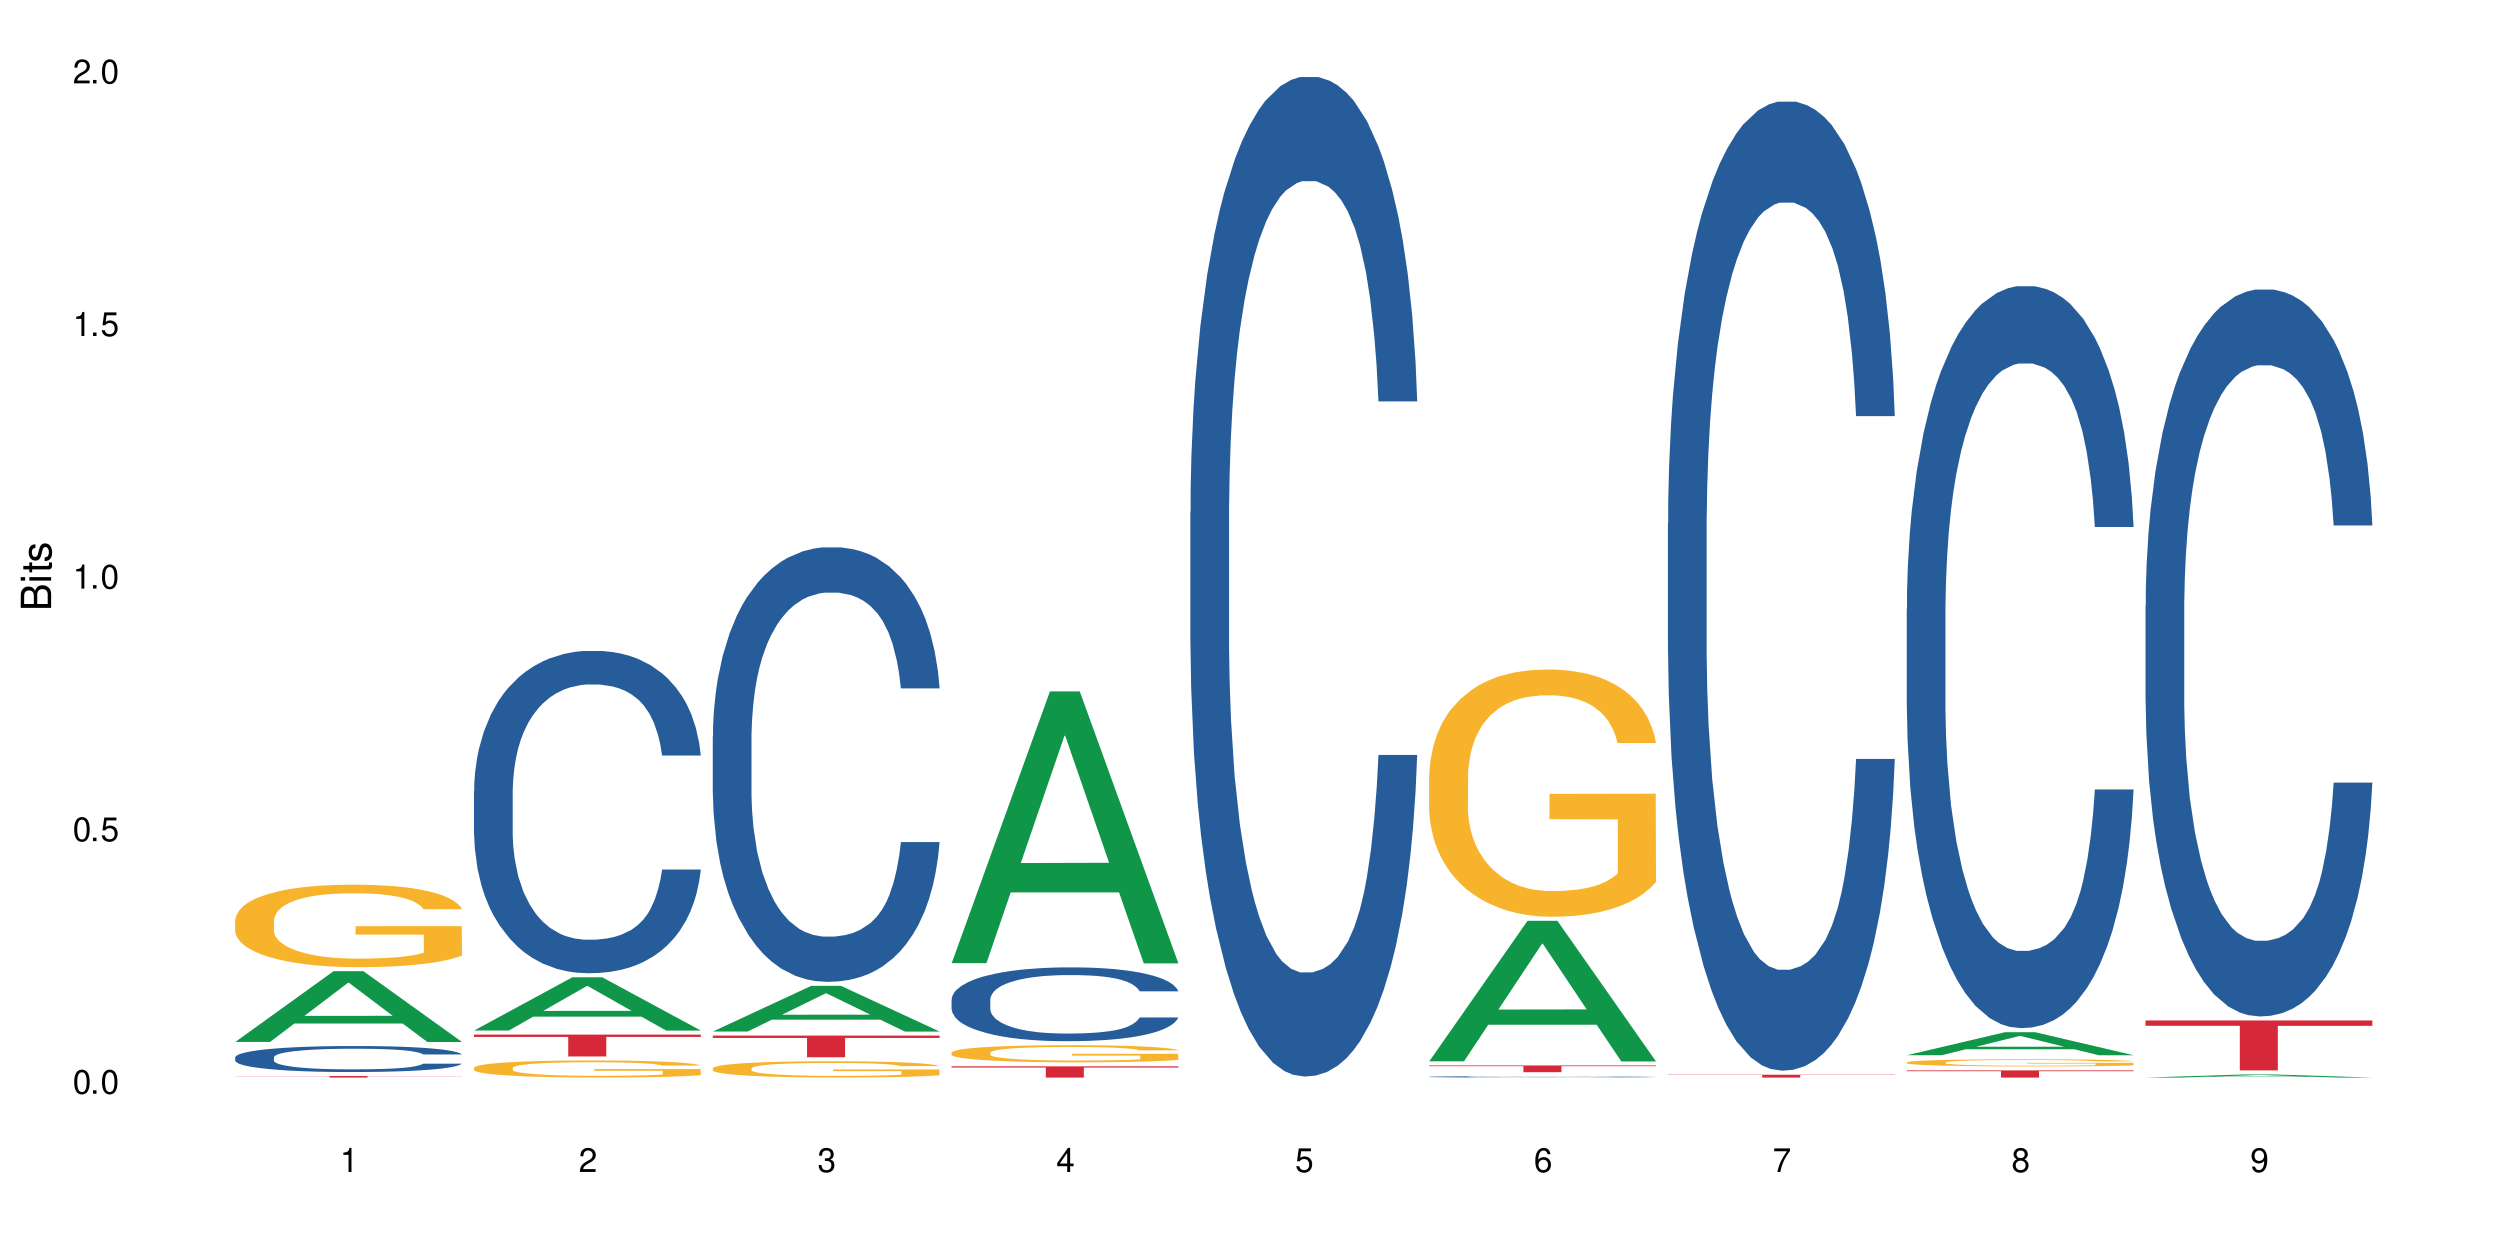 <?xml version="1.0" encoding="UTF-8"?>
<svg xmlns="http://www.w3.org/2000/svg" xmlns:xlink="http://www.w3.org/1999/xlink" width="720" height="360" viewBox="0 0 720 360">
<defs>
<g>
<g id="glyph-0-0">
</g>
<g id="glyph-0-1">
<path d="M 2.641 -6.938 C 2 -6.938 1.422 -6.656 1.078 -6.172 C 0.641 -5.562 0.406 -4.641 0.406 -3.359 C 0.406 -1.016 1.188 0.219 2.641 0.219 C 4.078 0.219 4.859 -1.016 4.859 -3.297 C 4.859 -4.641 4.656 -5.547 4.203 -6.172 C 3.844 -6.656 3.281 -6.938 2.641 -6.938 Z M 2.641 -6.188 C 3.547 -6.188 4 -5.25 4 -3.375 C 4 -1.406 3.562 -0.484 2.625 -0.484 C 1.734 -0.484 1.281 -1.438 1.281 -3.344 C 1.281 -5.25 1.734 -6.188 2.641 -6.188 Z M 2.641 -6.188 "/>
</g>
<g id="glyph-0-2">
<path d="M 1.828 -1 L 0.828 -1 L 0.828 0 L 1.828 0 Z M 1.828 -1 "/>
</g>
<g id="glyph-0-3">
<path d="M 4.562 -6.797 L 1.062 -6.797 L 0.547 -3.094 L 1.328 -3.094 C 1.719 -3.562 2.047 -3.734 2.578 -3.734 C 3.484 -3.734 4.062 -3.109 4.062 -2.094 C 4.062 -1.125 3.484 -0.531 2.578 -0.531 C 1.828 -0.531 1.375 -0.906 1.188 -1.672 L 0.328 -1.672 C 0.453 -1.109 0.547 -0.844 0.75 -0.594 C 1.125 -0.078 1.828 0.219 2.594 0.219 C 3.969 0.219 4.922 -0.781 4.922 -2.219 C 4.922 -3.562 4.031 -4.484 2.719 -4.484 C 2.25 -4.484 1.859 -4.359 1.469 -4.062 L 1.734 -5.969 L 4.562 -5.969 Z M 4.562 -6.797 "/>
</g>
<g id="glyph-0-4">
<path d="M 2.484 -4.938 L 2.484 0 L 3.328 0 L 3.328 -6.938 L 2.766 -6.938 C 2.469 -5.875 2.281 -5.734 0.984 -5.562 L 0.984 -4.938 Z M 2.484 -4.938 "/>
</g>
<g id="glyph-0-5">
<path d="M 4.859 -0.828 L 1.281 -0.828 C 1.359 -1.406 1.672 -1.781 2.5 -2.281 L 3.469 -2.828 C 4.406 -3.344 4.906 -4.062 4.906 -4.906 C 4.906 -5.484 4.672 -6.031 4.266 -6.406 C 3.859 -6.766 3.375 -6.938 2.719 -6.938 C 1.859 -6.938 1.219 -6.625 0.844 -6.031 C 0.609 -5.672 0.5 -5.234 0.484 -4.531 L 1.328 -4.531 C 1.359 -5.016 1.406 -5.281 1.531 -5.516 C 1.75 -5.938 2.188 -6.203 2.703 -6.203 C 3.469 -6.203 4.031 -5.641 4.031 -4.891 C 4.031 -4.344 3.719 -3.859 3.125 -3.516 L 2.234 -3 C 0.812 -2.172 0.406 -1.531 0.328 -0.016 L 4.859 -0.016 Z M 4.859 -0.828 "/>
</g>
<g id="glyph-0-6">
<path d="M 2.125 -3.188 L 2.578 -3.188 C 3.5 -3.188 3.984 -2.766 3.984 -1.922 C 3.984 -1.062 3.469 -0.531 2.594 -0.531 C 1.656 -0.531 1.203 -1 1.156 -2.016 L 0.312 -2.016 C 0.344 -1.453 0.438 -1.094 0.609 -0.781 C 0.953 -0.109 1.625 0.219 2.547 0.219 C 3.953 0.219 4.859 -0.625 4.859 -1.938 C 4.859 -2.828 4.516 -3.297 3.703 -3.594 C 4.344 -3.844 4.656 -4.328 4.656 -5.031 C 4.656 -6.219 3.875 -6.938 2.578 -6.938 C 1.203 -6.938 0.484 -6.172 0.453 -4.703 L 1.297 -4.703 C 1.312 -5.125 1.344 -5.359 1.453 -5.578 C 1.641 -5.969 2.062 -6.203 2.594 -6.203 C 3.344 -6.203 3.797 -5.75 3.797 -5 C 3.797 -4.516 3.609 -4.219 3.25 -4.047 C 3.016 -3.953 2.703 -3.922 2.125 -3.906 Z M 2.125 -3.188 "/>
</g>
<g id="glyph-0-7">
<path d="M 3.141 -1.672 L 3.141 0 L 3.984 0 L 3.984 -1.672 L 4.984 -1.672 L 4.984 -2.438 L 3.984 -2.438 L 3.984 -6.938 L 3.359 -6.938 L 0.266 -2.578 L 0.266 -1.672 Z M 3.141 -2.438 L 1 -2.438 L 3.141 -5.5 Z M 3.141 -2.438 "/>
</g>
<g id="glyph-0-8">
<path d="M 4.781 -5.125 C 4.609 -6.266 3.891 -6.938 2.844 -6.938 C 2.094 -6.938 1.422 -6.578 1.031 -5.953 C 0.594 -5.266 0.406 -4.422 0.406 -3.172 C 0.406 -2 0.578 -1.25 0.984 -0.641 C 1.359 -0.078 1.953 0.219 2.703 0.219 C 3.984 0.219 4.922 -0.75 4.922 -2.094 C 4.922 -3.375 4.062 -4.281 2.844 -4.281 C 2.172 -4.281 1.641 -4.031 1.281 -3.516 C 1.281 -5.234 1.828 -6.188 2.797 -6.188 C 3.391 -6.188 3.797 -5.797 3.938 -5.125 Z M 2.734 -3.531 C 3.547 -3.531 4.062 -2.953 4.062 -2.031 C 4.062 -1.156 3.484 -0.531 2.703 -0.531 C 1.922 -0.531 1.328 -1.188 1.328 -2.078 C 1.328 -2.938 1.906 -3.531 2.734 -3.531 Z M 2.734 -3.531 "/>
</g>
<g id="glyph-0-9">
<path d="M 4.984 -6.797 L 0.438 -6.797 L 0.438 -5.969 L 4.109 -5.969 C 2.5 -3.656 1.828 -2.234 1.328 0 L 2.219 0 C 2.594 -2.172 3.453 -4.047 4.984 -6.094 Z M 4.984 -6.797 "/>
</g>
<g id="glyph-0-10">
<path d="M 3.75 -3.656 C 4.469 -4.094 4.688 -4.438 4.688 -5.078 C 4.688 -6.172 3.844 -6.938 2.641 -6.938 C 1.438 -6.938 0.594 -6.172 0.594 -5.094 C 0.594 -4.438 0.812 -4.094 1.516 -3.656 C 0.734 -3.266 0.359 -2.703 0.359 -1.922 C 0.359 -0.656 1.281 0.219 2.641 0.219 C 3.984 0.219 4.922 -0.656 4.922 -1.922 C 4.922 -2.703 4.531 -3.266 3.75 -3.656 Z M 2.641 -6.188 C 3.359 -6.188 3.812 -5.75 3.812 -5.062 C 3.812 -4.406 3.344 -3.984 2.641 -3.984 C 1.922 -3.984 1.453 -4.406 1.453 -5.078 C 1.453 -5.75 1.922 -6.188 2.641 -6.188 Z M 2.641 -3.266 C 3.484 -3.266 4.062 -2.719 4.062 -1.906 C 4.062 -1.078 3.484 -0.531 2.625 -0.531 C 1.797 -0.531 1.219 -1.094 1.219 -1.906 C 1.219 -2.719 1.781 -3.266 2.641 -3.266 Z M 2.641 -3.266 "/>
</g>
<g id="glyph-0-11">
<path d="M 0.516 -1.578 C 0.672 -0.453 1.406 0.219 2.438 0.219 C 3.188 0.219 3.859 -0.141 4.266 -0.766 C 4.688 -1.453 4.891 -2.297 4.891 -3.547 C 4.891 -4.719 4.703 -5.453 4.312 -6.078 C 3.938 -6.641 3.344 -6.938 2.594 -6.938 C 1.297 -6.938 0.359 -5.969 0.359 -4.625 C 0.359 -3.344 1.234 -2.453 2.453 -2.453 C 3.094 -2.453 3.578 -2.672 4.016 -3.203 C 4 -1.484 3.469 -0.531 2.5 -0.531 C 1.906 -0.531 1.484 -0.906 1.359 -1.578 Z M 2.578 -6.203 C 3.375 -6.203 3.969 -5.531 3.969 -4.641 C 3.969 -3.797 3.391 -3.188 2.547 -3.188 C 1.734 -3.188 1.234 -3.766 1.234 -4.688 C 1.234 -5.562 1.797 -6.203 2.578 -6.203 Z M 2.578 -6.203 "/>
</g>
<g id="glyph-1-0">
</g>
<g id="glyph-1-1">
<path d="M 0 -0.953 L 0 -4.891 C 0 -5.719 -0.234 -6.344 -0.734 -6.797 C -1.188 -7.234 -1.812 -7.469 -2.5 -7.469 C -3.547 -7.469 -4.188 -7 -4.625 -5.875 C -4.984 -6.688 -5.625 -7.094 -6.531 -7.094 C -7.172 -7.094 -7.734 -6.859 -8.141 -6.391 C -8.562 -5.922 -8.75 -5.344 -8.75 -4.5 L -8.75 -0.953 Z M -4.984 -2.062 L -7.766 -2.062 L -7.766 -4.219 C -7.766 -4.844 -7.688 -5.203 -7.453 -5.5 C -7.219 -5.812 -6.859 -5.969 -6.375 -5.969 C -5.891 -5.969 -5.531 -5.812 -5.297 -5.5 C -5.062 -5.203 -4.984 -4.844 -4.984 -4.219 Z M -0.984 -2.062 L -4 -2.062 L -4 -4.781 C -4 -5.766 -3.438 -6.359 -2.484 -6.359 C -1.547 -6.359 -0.984 -5.766 -0.984 -4.781 Z M -0.984 -2.062 "/>
</g>
<g id="glyph-1-2">
<path d="M -6.281 -1.797 L -6.281 -0.797 L 0 -0.797 L 0 -1.797 Z M -8.75 -1.797 L -8.75 -0.797 L -7.484 -0.797 L -7.484 -1.797 Z M -8.75 -1.797 "/>
</g>
<g id="glyph-1-3">
<path d="M -6.281 -3.047 L -6.281 -2.016 L -8.016 -2.016 L -8.016 -1.016 L -6.281 -1.016 L -6.281 -0.172 L -5.469 -0.172 L -5.469 -1.016 L -0.719 -1.016 C -0.078 -1.016 0.281 -1.453 0.281 -2.234 C 0.281 -2.5 0.25 -2.719 0.188 -3.047 L -0.641 -3.047 C -0.609 -2.906 -0.594 -2.766 -0.594 -2.562 C -0.594 -2.141 -0.719 -2.016 -1.156 -2.016 L -5.469 -2.016 L -5.469 -3.047 Z M -6.281 -3.047 "/>
</g>
<g id="glyph-1-4">
<path d="M -4.531 -5.25 C -5.766 -5.25 -6.469 -4.422 -6.469 -2.969 C -6.469 -1.516 -5.719 -0.562 -4.547 -0.562 C -3.562 -0.562 -3.094 -1.062 -2.734 -2.562 L -2.516 -3.484 C -2.344 -4.188 -2.094 -4.469 -1.641 -4.469 C -1.047 -4.469 -0.641 -3.875 -0.641 -3 C -0.641 -2.453 -0.797 -2 -1.062 -1.75 C -1.25 -1.594 -1.422 -1.531 -1.875 -1.469 L -1.875 -0.406 C -0.422 -0.453 0.281 -1.266 0.281 -2.922 C 0.281 -4.5 -0.5 -5.516 -1.719 -5.516 C -2.656 -5.516 -3.172 -4.984 -3.469 -3.734 L -3.703 -2.766 C -3.891 -1.953 -4.156 -1.609 -4.594 -1.609 C -5.188 -1.609 -5.547 -2.125 -5.547 -2.938 C -5.547 -3.75 -5.203 -4.172 -4.531 -4.203 Z M -4.531 -5.25 "/>
</g>
</g>
</defs>
<rect x="-72" y="-36" width="864" height="432" fill="rgb(100%, 100%, 100%)" fill-opacity="1"/>
<path fill-rule="nonzero" fill="rgb(6.275%, 58.824%, 28.235%)" fill-opacity="1" d="M 67.73 300.082 L 67.801 300.062 L 96.07 279.699 L 104.656 279.699 L 133.066 300.102 L 123.082 300.102 L 115.965 294.777 L 84.762 294.777 L 77.781 300.082 L 67.73 300.082 L 87.766 292.574 L 113.102 292.555 L 100.469 283.035 L 100.328 283.016 L 100.188 283.074 L 87.695 292.555 L 87.766 292.574 Z M 67.73 300.082 "/>
<path fill-rule="nonzero" fill="rgb(14.51%, 36.078%, 60%)" fill-opacity="1" d="M 67.73 304.516 L 67.812 304.508 L 67.812 304.344 L 68.051 304.086 L 68.605 303.758 L 69.164 303.531 L 70.598 303.125 L 72.59 302.738 L 74.664 302.434 L 76.176 302.258 L 77.531 302.121 L 80.637 301.867 L 82.629 301.738 L 84.781 301.621 L 87.41 301.504 L 89.324 301.438 L 93.625 301.328 L 96.812 301.277 L 99.281 301.258 L 104.621 301.258 L 107.809 301.285 L 110.117 301.32 L 112.668 301.375 L 114.82 301.438 L 118.562 301.586 L 121.91 301.777 L 123.426 301.887 L 125.816 302.102 L 127.648 302.305 L 128.922 302.484 L 130.355 302.738 L 131.629 303.043 L 132.586 303.395 L 133.066 303.688 L 121.91 303.688 L 121.352 303.414 L 120.715 303.203 L 119.52 302.922 L 118.324 302.723 L 116.652 302.523 L 115.137 302.395 L 113.066 302.266 L 111.234 302.184 L 109.32 302.121 L 107.488 302.078 L 103.984 302.039 L 99.922 302.039 L 98.406 302.051 L 95.297 302.105 L 93.625 302.156 L 91.234 302.25 L 89.562 302.34 L 87.57 302.477 L 86.215 302.594 L 84.543 302.77 L 83.348 302.93 L 81.992 303.152 L 81.195 303.324 L 80.48 303.516 L 79.84 303.742 L 79.363 303.984 L 79.043 304.234 L 78.887 304.48 L 78.887 305.543 L 79.043 305.789 L 79.441 306.078 L 80.48 306.496 L 81.992 306.855 L 83.746 307.145 L 85.418 307.352 L 86.375 307.445 L 87.648 307.555 L 89.641 307.691 L 92.512 307.828 L 94.184 307.883 L 96.734 307.938 L 99.363 307.965 L 102.867 307.965 L 105.977 307.938 L 108.047 307.906 L 110.199 307.852 L 113.145 307.734 L 114.98 307.625 L 116.57 307.492 L 117.766 307.363 L 118.562 307.254 L 119.758 307.043 L 120.715 306.809 L 121.434 306.57 L 121.91 306.336 L 133.066 306.336 L 132.586 306.609 L 131.871 306.879 L 131.152 307.078 L 130.039 307.316 L 128.762 307.527 L 126.93 307.77 L 125.418 307.926 L 123.426 308.098 L 121.59 308.227 L 119.602 308.344 L 116.652 308.48 L 114.738 308.547 L 112.668 308.609 L 110.199 308.664 L 107.09 308.711 L 103.746 308.738 L 100.637 308.746 L 97.289 308.734 L 94.82 308.707 L 91.555 308.645 L 87.492 308.52 L 84.543 308.391 L 82.23 308.262 L 80.238 308.125 L 78.008 307.938 L 75.141 307.637 L 73.387 307.406 L 72.191 307.215 L 70.84 306.945 L 69.883 306.707 L 68.766 306.324 L 67.969 305.836 L 67.73 305.461 Z M 67.73 304.516 "/>
<path fill-rule="nonzero" fill="rgb(96.863%, 70.196%, 16.863%)" fill-opacity="1" d="M 67.73 264.965 L 67.812 264.941 L 67.812 264.508 L 68.129 263.531 L 68.926 262.188 L 69.961 261.078 L 71.078 260.211 L 71.793 259.758 L 72.988 259.105 L 74.023 258.629 L 76.656 257.652 L 80 256.742 L 81.832 256.352 L 83.906 255.98 L 86.852 255.57 L 88.207 255.418 L 92.352 255.07 L 97.051 254.852 L 102.23 254.789 L 104.621 254.809 L 107.887 254.898 L 112.348 255.137 L 114.898 255.352 L 116.891 255.57 L 118.961 255.852 L 121.512 256.285 L 123.902 256.805 L 125.816 257.328 L 127.727 257.977 L 129.32 258.672 L 130.676 259.43 L 131.871 260.344 L 132.586 261.102 L 133.066 261.859 L 121.988 261.859 L 121.352 261.102 L 120.637 260.516 L 119.441 259.801 L 118.246 259.277 L 117.051 258.867 L 114.82 258.305 L 112.906 257.957 L 110.516 257.652 L 108.207 257.457 L 105.578 257.328 L 103.984 257.281 L 99.762 257.281 L 95.938 257.434 L 93.707 257.609 L 92.113 257.781 L 89.879 258.109 L 88.527 258.367 L 87.73 258.543 L 85.34 259.215 L 83.746 259.82 L 82.871 260.234 L 81.754 260.883 L 80.957 261.469 L 80.082 262.34 L 79.602 262.988 L 78.965 264.465 L 78.887 268.367 L 79.125 269.195 L 79.602 270.082 L 80.238 270.863 L 81.195 271.688 L 82.152 272.316 L 83.824 273.164 L 85.258 273.727 L 86.375 274.098 L 88.527 274.684 L 89.402 274.879 L 91.473 275.27 L 93.625 275.57 L 96.254 275.832 L 98.246 275.961 L 101.434 276.07 L 105.496 276.07 L 110.277 275.941 L 113.305 275.766 L 115.379 275.594 L 116.73 275.441 L 118.406 275.203 L 119.602 274.984 L 120.715 274.746 L 122.07 274.379 L 122.07 269.195 L 102.391 269.172 L 102.391 266.742 L 132.984 266.719 L 133.066 275.203 L 131.391 275.789 L 129.32 276.352 L 127.328 276.785 L 125.258 277.156 L 122.309 277.566 L 119.918 277.828 L 116.254 278.133 L 112.906 278.328 L 109.402 278.457 L 106.293 278.523 L 102.629 278.543 L 99.363 278.5 L 95.855 278.371 L 93.066 278.195 L 90.52 277.98 L 87.969 277.699 L 84.781 277.242 L 82.711 276.875 L 80.559 276.418 L 78.406 275.875 L 76.496 275.289 L 75.219 274.836 L 73.945 274.312 L 72.59 273.664 L 71.316 272.926 L 70.359 272.254 L 69.484 271.492 L 68.848 270.777 L 68.211 269.801 L 67.891 269.02 L 67.73 268.348 Z M 67.73 264.965 "/>
<path fill-rule="nonzero" fill="rgb(83.922%, 15.686%, 22.353%)" fill-opacity="1" d="M 67.73 309.902 L 133.066 309.902 L 133.066 309.949 L 105.836 309.949 L 105.836 310.34 L 94.879 310.34 L 94.879 309.949 L 67.73 309.949 Z M 67.73 309.902 "/>
<path fill-rule="nonzero" fill="rgb(6.275%, 58.824%, 28.235%)" fill-opacity="1" d="M 136.504 296.793 L 136.574 296.777 L 164.844 281.453 L 173.43 281.453 L 201.836 296.809 L 191.855 296.809 L 184.738 292.801 L 153.535 292.801 L 146.555 296.793 L 136.504 296.793 L 156.535 291.141 L 181.875 291.129 L 169.242 283.965 L 169.102 283.949 L 168.961 283.992 L 156.469 291.129 L 156.535 291.141 Z M 136.504 296.793 "/>
<path fill-rule="nonzero" fill="rgb(14.51%, 36.078%, 60%)" fill-opacity="1" d="M 136.504 227.867 L 136.582 227.781 L 136.582 225.746 L 136.824 222.52 L 137.379 218.449 L 137.938 215.648 L 139.371 210.645 L 141.363 205.809 L 143.434 202.074 L 144.949 199.867 L 146.305 198.172 L 149.41 195.031 L 151.402 193.422 L 153.555 191.977 L 156.184 190.535 L 158.098 189.688 L 162.398 188.328 L 165.586 187.734 L 168.055 187.48 L 173.395 187.48 L 176.582 187.82 L 178.891 188.246 L 181.441 188.922 L 183.594 189.688 L 187.336 191.555 L 190.684 193.93 L 192.195 195.285 L 194.586 197.918 L 196.418 200.461 L 197.695 202.668 L 199.129 205.809 L 200.402 209.625 L 201.359 213.953 L 201.836 217.602 L 190.684 217.602 L 190.125 214.207 L 189.488 211.578 L 188.293 208.098 L 187.098 205.637 L 185.426 203.176 L 183.91 201.566 L 181.84 199.953 L 180.008 198.934 L 178.094 198.172 L 176.262 197.664 L 172.758 197.152 L 168.691 197.152 L 167.18 197.324 L 164.07 198 L 162.398 198.594 L 160.008 199.785 L 158.336 200.887 L 156.344 202.582 L 154.988 204.023 L 153.316 206.23 L 152.121 208.184 L 150.766 210.98 L 149.969 213.102 L 149.25 215.48 L 148.613 218.277 L 148.137 221.25 L 147.816 224.387 L 147.66 227.441 L 147.66 240.594 L 147.816 243.645 L 148.215 247.211 L 149.25 252.383 L 150.766 256.883 L 152.52 260.445 L 154.191 262.988 L 155.148 264.176 L 156.422 265.535 L 158.414 267.23 L 161.281 268.93 L 162.957 269.609 L 165.504 270.285 L 168.137 270.625 L 171.641 270.625 L 174.746 270.285 L 176.82 269.863 L 178.973 269.184 L 181.918 267.742 L 183.75 266.383 L 185.344 264.773 L 186.539 263.16 L 187.336 261.801 L 188.531 259.172 L 189.488 256.289 L 190.203 253.316 L 190.684 250.434 L 201.836 250.434 L 201.359 253.828 L 200.645 257.137 L 199.926 259.598 L 198.809 262.566 L 197.535 265.195 L 195.703 268.164 L 194.188 270.117 L 192.195 272.238 L 190.363 273.848 L 188.371 275.293 L 185.426 276.988 L 183.512 277.836 L 181.441 278.602 L 178.973 279.281 L 175.863 279.875 L 172.516 280.211 L 169.41 280.297 L 166.062 280.129 L 163.594 279.789 L 160.328 279.023 L 156.262 277.496 L 153.316 275.887 L 151.004 274.273 L 149.012 272.578 L 146.781 270.285 L 143.914 266.555 L 142.16 263.668 L 140.965 261.293 L 139.609 257.984 L 138.656 255.016 L 137.539 250.266 L 136.742 244.238 L 136.504 239.574 Z M 136.504 227.867 "/>
<path fill-rule="nonzero" fill="rgb(96.863%, 70.196%, 16.863%)" fill-opacity="1" d="M 136.504 307.523 L 136.582 307.52 L 136.582 307.43 L 136.902 307.227 L 137.699 306.949 L 138.734 306.719 L 139.852 306.539 L 140.566 306.445 L 141.762 306.309 L 142.797 306.211 L 145.426 306.008 L 148.773 305.816 L 150.605 305.738 L 152.68 305.66 L 155.625 305.574 L 156.98 305.543 L 161.125 305.473 L 165.824 305.426 L 171.004 305.414 L 173.395 305.418 L 176.66 305.438 L 181.121 305.484 L 183.672 305.531 L 185.664 305.574 L 187.734 305.633 L 190.285 305.723 L 192.676 305.832 L 194.586 305.941 L 196.5 306.074 L 198.094 306.219 L 199.449 306.375 L 200.645 306.566 L 201.359 306.723 L 201.836 306.879 L 190.762 306.879 L 190.125 306.723 L 189.41 306.602 L 188.215 306.453 L 187.02 306.344 L 185.824 306.258 L 183.594 306.141 L 181.68 306.07 L 179.289 306.008 L 176.98 305.965 L 174.348 305.941 L 172.758 305.93 L 168.535 305.93 L 164.707 305.961 L 162.477 306 L 160.883 306.035 L 158.652 306.102 L 157.301 306.156 L 156.504 306.191 L 154.113 306.332 L 152.52 306.457 L 151.641 306.543 L 150.527 306.676 L 149.73 306.801 L 148.852 306.98 L 148.375 307.113 L 147.738 307.418 L 147.66 308.23 L 147.898 308.398 L 148.375 308.586 L 149.012 308.746 L 149.969 308.918 L 150.926 309.047 L 152.598 309.223 L 154.031 309.34 L 155.148 309.418 L 157.301 309.539 L 158.176 309.578 L 160.246 309.66 L 162.398 309.723 L 165.027 309.777 L 167.02 309.805 L 170.207 309.828 L 174.27 309.828 L 179.051 309.801 L 182.078 309.762 L 184.148 309.727 L 185.504 309.695 L 187.176 309.645 L 188.371 309.602 L 189.488 309.551 L 190.844 309.477 L 190.844 308.398 L 171.164 308.395 L 171.164 307.891 L 201.758 307.887 L 201.836 309.645 L 200.164 309.77 L 198.094 309.883 L 196.102 309.977 L 194.031 310.051 L 191.082 310.137 L 188.691 310.191 L 185.027 310.254 L 181.68 310.293 L 178.176 310.32 L 175.066 310.336 L 171.402 310.34 L 168.137 310.332 L 164.629 310.305 L 161.84 310.266 L 159.289 310.223 L 156.742 310.164 L 153.555 310.07 L 151.484 309.992 L 149.332 309.898 L 147.18 309.785 L 145.27 309.664 L 143.992 309.57 L 142.719 309.461 L 141.363 309.328 L 140.09 309.176 L 139.133 309.035 L 138.258 308.879 L 137.617 308.73 L 136.98 308.527 L 136.664 308.363 L 136.504 308.227 Z M 136.504 307.523 "/>
<path fill-rule="nonzero" fill="rgb(83.922%, 15.686%, 22.353%)" fill-opacity="1" d="M 136.504 297.965 L 201.836 297.965 L 201.836 298.637 L 174.609 298.645 L 174.609 304.258 L 163.652 304.258 L 163.652 298.648 L 163.496 298.637 L 136.504 298.637 Z M 136.504 297.965 "/>
<path fill-rule="nonzero" fill="rgb(6.275%, 58.824%, 28.235%)" fill-opacity="1" d="M 205.277 297.082 L 205.348 297.07 L 233.617 283.93 L 242.203 283.93 L 270.609 297.094 L 260.629 297.094 L 253.508 293.66 L 222.309 293.66 L 215.328 297.082 L 205.277 297.082 L 225.309 292.238 L 250.648 292.223 L 238.012 286.082 L 237.875 286.066 L 237.734 286.105 L 225.238 292.223 L 225.309 292.238 Z M 205.277 297.082 "/>
<path fill-rule="nonzero" fill="rgb(14.51%, 36.078%, 60%)" fill-opacity="1" d="M 205.277 212.09 L 205.355 211.973 L 205.355 209.23 L 205.594 204.883 L 206.152 199.395 L 206.711 195.617 L 208.145 188.871 L 210.137 182.352 L 212.207 177.32 L 213.723 174.344 L 215.078 172.059 L 218.184 167.824 L 220.176 165.652 L 222.328 163.707 L 224.957 161.766 L 226.867 160.621 L 231.172 158.789 L 234.359 157.988 L 236.828 157.645 L 242.168 157.645 L 245.352 158.105 L 247.664 158.676 L 250.215 159.59 L 252.363 160.621 L 256.109 163.137 L 259.457 166.34 L 260.969 168.168 L 263.359 171.715 L 265.191 175.145 L 266.469 178.121 L 267.902 182.352 L 269.176 187.5 L 270.133 193.332 L 270.609 198.25 L 259.457 198.25 L 258.898 193.676 L 258.262 190.129 L 257.066 185.441 L 255.871 182.121 L 254.195 178.805 L 252.684 176.633 L 250.613 174.461 L 248.777 173.086 L 246.867 172.059 L 245.035 171.371 L 241.527 170.684 L 237.465 170.684 L 235.953 170.914 L 232.844 171.828 L 231.172 172.629 L 228.781 174.23 L 227.109 175.719 L 225.117 178.004 L 223.762 179.949 L 222.09 182.922 L 220.895 185.555 L 219.539 189.328 L 218.742 192.188 L 218.023 195.391 L 217.387 199.164 L 216.91 203.168 L 216.59 207.398 L 216.43 211.516 L 216.43 229.246 L 216.59 233.363 L 216.988 238.168 L 218.023 245.145 L 219.539 251.203 L 221.293 256.008 L 222.965 259.441 L 223.922 261.043 L 225.195 262.871 L 227.188 265.16 L 230.055 267.445 L 231.73 268.359 L 234.277 269.277 L 236.906 269.734 L 240.414 269.734 L 243.52 269.277 L 245.594 268.703 L 247.742 267.789 L 250.691 265.844 L 252.523 264.016 L 254.117 261.844 L 255.312 259.668 L 256.109 257.84 L 257.305 254.293 L 258.262 250.406 L 258.977 246.402 L 259.457 242.512 L 270.609 242.512 L 270.133 247.086 L 269.414 251.547 L 268.699 254.863 L 267.582 258.867 L 266.309 262.414 L 264.477 266.418 L 262.961 269.047 L 260.969 271.906 L 259.137 274.078 L 257.145 276.023 L 254.195 278.312 L 252.285 279.457 L 250.215 280.484 L 247.742 281.398 L 244.637 282.199 L 241.289 282.656 L 238.184 282.773 L 234.836 282.543 L 232.367 282.086 L 229.098 281.059 L 225.035 278.996 L 222.09 276.824 L 219.777 274.652 L 217.785 272.363 L 215.555 269.277 L 212.688 264.242 L 210.934 260.355 L 209.738 257.152 L 208.383 252.691 L 207.426 248.688 L 206.312 242.285 L 205.516 234.164 L 205.277 227.871 Z M 205.277 212.09 "/>
<path fill-rule="nonzero" fill="rgb(96.863%, 70.196%, 16.863%)" fill-opacity="1" d="M 205.277 307.656 L 205.355 307.652 L 205.355 307.566 L 205.676 307.371 L 206.473 307.105 L 207.508 306.887 L 208.621 306.715 L 209.34 306.625 L 210.535 306.496 L 211.57 306.402 L 214.199 306.211 L 217.547 306.031 L 219.379 305.953 L 221.449 305.879 L 224.398 305.797 L 225.754 305.77 L 229.895 305.699 L 234.598 305.656 L 239.777 305.645 L 242.168 305.648 L 245.434 305.664 L 249.895 305.711 L 252.445 305.754 L 254.438 305.797 L 256.508 305.855 L 259.059 305.941 L 261.449 306.043 L 263.359 306.145 L 265.273 306.273 L 266.867 306.41 L 268.219 306.562 L 269.414 306.742 L 270.133 306.891 L 270.609 307.043 L 259.535 307.043 L 258.898 306.891 L 258.18 306.777 L 256.984 306.633 L 255.789 306.531 L 254.594 306.449 L 252.363 306.34 L 250.453 306.27 L 248.062 306.211 L 245.75 306.172 L 243.121 306.145 L 241.527 306.137 L 237.305 306.137 L 233.48 306.168 L 231.25 306.203 L 229.656 306.234 L 227.426 306.301 L 226.07 306.352 L 225.273 306.387 L 222.883 306.52 L 221.293 306.641 L 220.414 306.719 L 219.301 306.848 L 218.504 306.965 L 217.625 307.137 L 217.148 307.266 L 216.512 307.555 L 216.43 308.328 L 216.672 308.492 L 217.148 308.668 L 217.785 308.82 L 218.742 308.984 L 219.699 309.109 L 221.371 309.277 L 222.805 309.387 L 223.922 309.461 L 226.07 309.574 L 226.949 309.613 L 229.02 309.691 L 231.172 309.75 L 233.801 309.805 L 235.793 309.828 L 238.98 309.852 L 243.043 309.852 L 247.824 309.824 L 250.852 309.789 L 252.922 309.758 L 254.277 309.727 L 255.949 309.68 L 257.145 309.637 L 258.262 309.59 L 259.613 309.516 L 259.613 308.492 L 239.934 308.488 L 239.934 308.008 L 270.531 308.004 L 270.609 309.68 L 268.938 309.793 L 266.867 309.906 L 264.875 309.992 L 262.801 310.066 L 259.855 310.145 L 257.465 310.199 L 253.801 310.258 L 250.453 310.297 L 246.945 310.32 L 243.84 310.336 L 240.176 310.34 L 236.906 310.332 L 233.402 310.305 L 230.613 310.27 L 228.062 310.227 L 225.516 310.172 L 222.328 310.082 L 220.254 310.008 L 218.105 309.918 L 215.953 309.812 L 214.039 309.695 L 212.766 309.605 L 211.492 309.504 L 210.137 309.375 L 208.863 309.23 L 207.906 309.094 L 207.027 308.945 L 206.391 308.805 L 205.754 308.609 L 205.438 308.457 L 205.277 308.324 Z M 205.277 307.656 "/>
<path fill-rule="nonzero" fill="rgb(83.922%, 15.686%, 22.353%)" fill-opacity="1" d="M 205.277 298.254 L 270.609 298.254 L 270.609 298.918 L 243.383 298.926 L 243.383 304.488 L 232.426 304.488 L 232.426 298.93 L 232.266 298.918 L 205.277 298.918 Z M 205.277 298.254 "/>
<path fill-rule="nonzero" fill="rgb(6.275%, 58.824%, 28.235%)" fill-opacity="1" d="M 274.051 277.387 L 274.117 277.312 L 302.387 199.121 L 310.973 199.121 L 339.383 277.461 L 329.402 277.461 L 322.281 257.012 L 291.082 257.012 L 284.102 277.387 L 274.051 277.387 L 294.082 248.551 L 319.422 248.48 L 306.785 211.922 L 306.645 211.848 L 306.508 212.07 L 294.012 248.48 L 294.082 248.551 Z M 274.051 277.387 "/>
<path fill-rule="nonzero" fill="rgb(14.51%, 36.078%, 60%)" fill-opacity="1" d="M 274.051 287.863 L 274.129 287.844 L 274.129 287.379 L 274.367 286.641 L 274.926 285.707 L 275.484 285.066 L 276.918 283.922 L 278.91 282.812 L 280.98 281.957 L 282.496 281.453 L 283.848 281.066 L 286.957 280.348 L 288.949 279.977 L 291.102 279.648 L 293.73 279.316 L 295.641 279.121 L 299.945 278.812 L 303.129 278.676 L 305.602 278.617 L 310.938 278.617 L 314.125 278.695 L 316.438 278.793 L 318.984 278.949 L 321.137 279.121 L 324.883 279.551 L 328.23 280.094 L 329.742 280.406 L 332.133 281.008 L 333.965 281.59 L 335.238 282.094 L 336.676 282.812 L 337.949 283.688 L 338.906 284.68 L 339.383 285.512 L 328.23 285.512 L 327.672 284.734 L 327.035 284.133 L 325.84 283.336 L 324.645 282.773 L 322.969 282.211 L 321.457 281.844 L 319.383 281.473 L 317.551 281.238 L 315.641 281.066 L 313.809 280.949 L 310.301 280.832 L 306.238 280.832 L 304.723 280.871 L 301.617 281.027 L 299.945 281.16 L 297.555 281.434 L 295.879 281.688 L 293.887 282.074 L 292.535 282.406 L 290.859 282.91 L 289.664 283.355 L 288.312 283.996 L 287.516 284.484 L 286.797 285.027 L 286.16 285.668 L 285.684 286.348 L 285.363 287.066 L 285.203 287.766 L 285.203 290.777 L 285.363 291.477 L 285.762 292.293 L 286.797 293.477 L 288.312 294.508 L 290.062 295.32 L 291.738 295.906 L 292.691 296.176 L 293.969 296.488 L 295.961 296.875 L 298.828 297.266 L 300.5 297.422 L 303.051 297.574 L 305.68 297.652 L 309.188 297.652 L 312.293 297.574 L 314.363 297.477 L 316.516 297.324 L 319.465 296.992 L 321.297 296.684 L 322.891 296.312 L 324.086 295.945 L 324.883 295.633 L 326.078 295.031 L 327.035 294.371 L 327.75 293.691 L 328.23 293.031 L 339.383 293.031 L 338.906 293.809 L 338.188 294.566 L 337.473 295.129 L 336.355 295.809 L 335.082 296.41 L 333.25 297.09 L 331.734 297.535 L 329.742 298.023 L 327.91 298.391 L 325.918 298.723 L 322.969 299.109 L 321.059 299.305 L 318.984 299.48 L 316.516 299.633 L 313.41 299.77 L 310.062 299.848 L 306.957 299.867 L 303.609 299.828 L 301.141 299.75 L 297.871 299.574 L 293.809 299.227 L 290.859 298.855 L 288.551 298.488 L 286.559 298.102 L 284.328 297.574 L 281.457 296.723 L 279.707 296.059 L 278.512 295.516 L 277.156 294.758 L 276.199 294.078 L 275.086 292.992 L 274.289 291.613 L 274.051 290.543 Z M 274.051 287.863 "/>
<path fill-rule="nonzero" fill="rgb(96.863%, 70.196%, 16.863%)" fill-opacity="1" d="M 274.051 303.133 L 274.129 303.129 L 274.129 303.039 L 274.449 302.836 L 275.246 302.559 L 276.281 302.328 L 277.395 302.148 L 278.113 302.055 L 279.309 301.918 L 280.344 301.82 L 282.973 301.617 L 286.32 301.43 L 288.152 301.348 L 290.223 301.273 L 293.172 301.188 L 294.527 301.156 L 298.668 301.082 L 303.371 301.039 L 308.547 301.023 L 310.938 301.027 L 314.207 301.047 L 318.668 301.098 L 321.219 301.141 L 323.207 301.188 L 325.281 301.246 L 327.832 301.336 L 330.219 301.441 L 332.133 301.551 L 334.043 301.688 L 335.637 301.828 L 336.992 301.988 L 338.188 302.176 L 338.906 302.332 L 339.383 302.492 L 328.309 302.492 L 327.672 302.332 L 326.953 302.211 L 325.758 302.062 L 324.562 301.957 L 323.367 301.871 L 321.137 301.754 L 319.227 301.68 L 316.836 301.617 L 314.523 301.578 L 311.895 301.551 L 310.301 301.543 L 306.078 301.543 L 302.254 301.574 L 300.023 301.609 L 298.43 301.645 L 296.199 301.711 L 294.844 301.766 L 294.047 301.801 L 291.656 301.941 L 290.062 302.066 L 289.188 302.152 L 288.07 302.289 L 287.273 302.41 L 286.398 302.59 L 285.922 302.723 L 285.285 303.031 L 285.203 303.84 L 285.441 304.012 L 285.922 304.195 L 286.559 304.355 L 287.516 304.527 L 288.469 304.656 L 290.145 304.832 L 291.578 304.949 L 292.691 305.027 L 294.844 305.148 L 295.723 305.188 L 297.793 305.27 L 299.945 305.332 L 302.574 305.387 L 304.566 305.414 L 307.75 305.434 L 311.816 305.434 L 316.598 305.41 L 319.625 305.371 L 321.695 305.336 L 323.051 305.305 L 324.723 305.254 L 325.918 305.211 L 327.035 305.16 L 328.387 305.086 L 328.387 304.012 L 308.707 304.004 L 308.707 303.5 L 339.305 303.496 L 339.383 305.254 L 337.711 305.375 L 335.637 305.492 L 333.645 305.582 L 331.574 305.66 L 328.625 305.746 L 326.238 305.801 L 322.57 305.863 L 319.227 305.902 L 315.719 305.93 L 312.613 305.941 L 308.945 305.949 L 305.68 305.938 L 302.176 305.91 L 299.387 305.875 L 296.836 305.832 L 294.285 305.773 L 291.102 305.68 L 289.027 305.602 L 286.875 305.508 L 284.727 305.395 L 282.812 305.273 L 281.539 305.18 L 280.266 305.07 L 278.91 304.938 L 277.633 304.785 L 276.68 304.645 L 275.801 304.488 L 275.164 304.34 L 274.527 304.137 L 274.207 303.973 L 274.051 303.836 Z M 274.051 303.133 "/>
<path fill-rule="nonzero" fill="rgb(83.922%, 15.686%, 22.353%)" fill-opacity="1" d="M 274.051 307.105 L 339.383 307.105 L 339.383 307.449 L 312.152 307.453 L 312.152 310.34 L 301.199 310.34 L 301.199 307.457 L 301.039 307.449 L 274.051 307.449 Z M 274.051 307.105 "/>
<path fill-rule="nonzero" fill="rgb(14.51%, 36.078%, 60%)" fill-opacity="1" d="M 342.82 147.438 L 342.902 147.172 L 342.902 140.859 L 343.141 130.859 L 343.699 118.23 L 344.258 109.547 L 345.691 94.02 L 347.684 79.023 L 349.754 67.445 L 351.266 60.605 L 352.621 55.34 L 355.73 45.605 L 357.723 40.605 L 359.871 36.133 L 362.5 31.66 L 364.414 29.027 L 368.715 24.82 L 371.902 22.977 L 374.375 22.188 L 379.711 22.188 L 382.898 23.238 L 385.211 24.555 L 387.758 26.66 L 389.91 29.027 L 393.656 34.816 L 397 42.184 L 398.516 46.395 L 400.906 54.551 L 402.738 62.445 L 404.012 69.289 L 405.445 79.023 L 406.723 90.863 L 407.68 104.285 L 408.156 115.598 L 397 115.598 L 396.445 105.074 L 395.805 96.914 L 394.609 86.129 L 393.414 78.496 L 391.742 70.867 L 390.23 65.867 L 388.156 60.867 L 386.324 57.711 L 384.414 55.34 L 382.578 53.762 L 379.074 52.184 L 375.012 52.184 L 373.496 52.711 L 370.391 54.816 L 368.715 56.656 L 366.324 60.34 L 364.652 63.762 L 362.66 69.023 L 361.305 73.496 L 359.633 80.34 L 358.438 86.391 L 357.082 95.074 L 356.285 101.652 L 355.57 109.02 L 354.934 117.703 L 354.453 126.914 L 354.137 136.648 L 353.977 146.121 L 353.977 186.906 L 354.137 196.379 L 354.535 207.43 L 355.57 223.48 L 357.082 237.426 L 358.836 248.477 L 360.508 256.371 L 361.465 260.055 L 362.742 264.266 L 364.734 269.527 L 367.602 274.789 L 369.273 276.895 L 371.824 279 L 374.453 280.055 L 377.957 280.055 L 381.066 279 L 383.137 277.684 L 385.289 275.578 L 388.238 271.105 L 390.07 266.895 L 391.664 261.898 L 392.859 256.898 L 393.656 252.688 L 394.852 244.531 L 395.805 235.586 L 396.523 226.375 L 397 217.43 L 408.156 217.43 L 407.68 227.953 L 406.961 238.215 L 406.242 245.848 L 405.129 255.055 L 403.852 263.211 L 402.02 272.422 L 400.508 278.473 L 398.516 285.051 L 396.684 290.051 L 394.691 294.523 L 391.742 299.789 L 389.832 302.418 L 387.758 304.785 L 385.289 306.891 L 382.18 308.734 L 378.836 309.785 L 375.727 310.051 L 372.383 309.523 L 369.91 308.473 L 366.645 306.102 L 362.582 301.367 L 359.633 296.367 L 357.324 291.367 L 355.332 286.105 L 353.102 279 L 350.23 267.422 L 348.48 258.477 L 347.285 251.109 L 345.93 240.848 L 344.973 231.637 L 343.859 216.902 L 343.062 198.219 L 342.82 183.746 Z M 342.82 147.438 "/>
<path fill-rule="nonzero" fill="rgb(6.275%, 58.824%, 28.235%)" fill-opacity="1" d="M 411.594 305.656 L 411.664 305.621 L 439.934 265.184 L 448.52 265.184 L 476.93 305.695 L 466.945 305.695 L 459.828 295.121 L 428.625 295.121 L 421.645 305.656 L 411.594 305.656 L 431.629 290.746 L 456.965 290.707 L 444.332 271.805 L 444.191 271.766 L 444.051 271.879 L 431.559 290.707 L 431.629 290.746 Z M 411.594 305.656 "/>
<path fill-rule="nonzero" fill="rgb(14.51%, 36.078%, 60%)" fill-opacity="1" d="M 411.594 310.117 L 411.676 310.117 L 411.676 310.109 L 411.914 310.098 L 412.473 310.078 L 413.027 310.066 L 414.461 310.047 L 416.453 310.027 L 418.527 310.012 L 420.039 310 L 421.395 309.992 L 424.5 309.98 L 426.492 309.973 L 428.645 309.969 L 431.273 309.961 L 433.188 309.957 L 437.488 309.953 L 440.676 309.949 L 451.672 309.949 L 453.98 309.953 L 456.531 309.953 L 458.684 309.957 L 462.426 309.965 L 465.773 309.977 L 467.289 309.98 L 469.68 309.992 L 471.512 310.004 L 472.785 310.012 L 474.219 310.027 L 475.496 310.043 L 476.449 310.059 L 476.93 310.074 L 465.773 310.074 L 465.215 310.062 L 464.578 310.051 L 463.383 310.035 L 462.188 310.023 L 460.516 310.016 L 459 310.008 L 456.93 310 L 455.098 309.996 L 453.184 309.992 L 451.352 309.992 L 447.848 309.988 L 442.27 309.988 L 439.164 309.992 L 437.488 309.996 L 435.098 310 L 433.426 310.004 L 431.434 310.012 L 430.078 310.02 L 428.406 310.027 L 427.211 310.035 L 425.855 310.047 L 425.059 310.055 L 424.344 310.066 L 423.707 310.078 L 423.227 310.09 L 422.91 310.105 L 422.75 310.117 L 422.75 310.172 L 422.91 310.184 L 423.309 310.199 L 424.344 310.223 L 425.855 310.242 L 427.609 310.254 L 429.281 310.266 L 430.238 310.27 L 431.512 310.277 L 433.504 310.285 L 436.375 310.293 L 438.047 310.293 L 440.598 310.297 L 451.91 310.297 L 454.062 310.293 L 457.008 310.285 L 458.844 310.281 L 460.438 310.273 L 461.629 310.266 L 462.426 310.262 L 463.621 310.25 L 464.578 310.238 L 465.297 310.227 L 465.773 310.215 L 476.93 310.215 L 476.449 310.227 L 475.734 310.242 L 475.016 310.254 L 473.902 310.266 L 472.625 310.277 L 470.793 310.289 L 469.281 310.297 L 467.289 310.305 L 465.457 310.312 L 463.465 310.316 L 460.516 310.324 L 458.602 310.328 L 456.531 310.332 L 454.062 310.336 L 450.953 310.336 L 447.609 310.34 L 441.152 310.34 L 438.684 310.336 L 435.418 310.332 L 431.355 310.328 L 428.406 310.32 L 426.094 310.312 L 424.105 310.305 L 421.871 310.297 L 419.004 310.281 L 417.25 310.27 L 416.055 310.258 L 414.703 310.246 L 413.746 310.234 L 412.629 310.211 L 411.832 310.188 L 411.594 310.168 Z M 411.594 310.117 "/>
<path fill-rule="nonzero" fill="rgb(96.863%, 70.196%, 16.863%)" fill-opacity="1" d="M 411.594 223.309 L 411.676 223.242 L 411.676 221.941 L 411.992 219.016 L 412.789 214.98 L 413.824 211.664 L 414.941 209.062 L 415.656 207.695 L 416.852 205.746 L 417.891 204.312 L 420.52 201.387 L 423.863 198.656 L 425.695 197.484 L 427.77 196.379 L 430.715 195.141 L 432.07 194.688 L 436.215 193.645 L 440.914 192.996 L 446.094 192.801 L 448.484 192.867 L 451.75 193.125 L 456.211 193.84 L 458.762 194.492 L 460.754 195.141 L 462.824 195.988 L 465.375 197.289 L 467.766 198.852 L 469.68 200.41 L 471.59 202.363 L 473.184 204.445 L 474.539 206.719 L 475.734 209.453 L 476.449 211.73 L 476.93 214.008 L 465.855 214.008 L 465.215 211.73 L 464.5 209.973 L 463.305 207.828 L 462.109 206.266 L 460.914 205.031 L 458.684 203.34 L 456.77 202.297 L 454.379 201.387 L 452.07 200.801 L 449.441 200.41 L 447.848 200.281 L 443.625 200.281 L 439.801 200.734 L 437.57 201.258 L 435.977 201.777 L 433.746 202.754 L 432.391 203.535 L 431.594 204.055 L 429.203 206.07 L 427.609 207.891 L 426.734 209.129 L 425.617 211.078 L 424.82 212.836 L 423.945 215.438 L 423.465 217.387 L 422.828 221.812 L 422.75 233.52 L 422.988 235.992 L 423.465 238.66 L 424.105 241 L 425.059 243.473 L 426.016 245.359 L 427.688 247.895 L 429.125 249.586 L 430.238 250.691 L 432.391 252.449 L 433.266 253.035 L 435.336 254.207 L 437.488 255.117 L 440.117 255.895 L 442.109 256.285 L 445.297 256.613 L 449.359 256.613 L 454.141 256.223 L 457.168 255.703 L 459.242 255.18 L 460.594 254.727 L 462.27 254.012 L 463.465 253.359 L 464.578 252.645 L 465.934 251.539 L 465.934 235.992 L 446.254 235.926 L 446.254 228.641 L 476.848 228.578 L 476.93 254.012 L 475.254 255.766 L 473.184 257.457 L 471.191 258.758 L 469.121 259.863 L 466.172 261.102 L 463.781 261.879 L 460.117 262.793 L 456.77 263.375 L 453.266 263.766 L 450.156 263.961 L 446.492 264.027 L 443.227 263.898 L 439.719 263.508 L 436.93 262.988 L 434.383 262.336 L 431.832 261.492 L 428.645 260.125 L 426.574 259.02 L 424.422 257.652 L 422.27 256.027 L 420.359 254.27 L 419.082 252.902 L 417.809 251.344 L 416.453 249.391 L 415.18 247.18 L 414.223 245.164 L 413.348 242.887 L 412.711 240.742 L 412.074 237.812 L 411.754 235.473 L 411.594 233.457 Z M 411.594 223.309 "/>
<path fill-rule="nonzero" fill="rgb(83.922%, 15.686%, 22.353%)" fill-opacity="1" d="M 411.594 306.852 L 476.93 306.852 L 476.93 307.062 L 449.699 307.062 L 449.699 308.793 L 438.746 308.793 L 438.746 307.062 L 411.594 307.062 Z M 411.594 306.852 "/>
<path fill-rule="nonzero" fill="rgb(14.51%, 36.078%, 60%)" fill-opacity="1" d="M 480.367 150.711 L 480.445 150.457 L 480.445 144.336 L 480.688 134.641 L 481.242 122.398 L 481.801 113.98 L 483.234 98.93 L 485.227 84.387 L 487.301 73.164 L 488.812 66.531 L 490.168 61.43 L 493.273 51.992 L 495.266 47.145 L 497.418 42.809 L 500.047 38.473 L 501.961 35.922 L 506.262 31.84 L 509.449 30.055 L 511.918 29.289 L 517.258 29.289 L 520.445 30.309 L 522.754 31.582 L 525.305 33.625 L 527.457 35.922 L 531.199 41.531 L 534.547 48.676 L 536.059 52.758 L 538.449 60.664 L 540.285 68.316 L 541.559 74.949 L 542.992 84.387 L 544.266 95.867 L 545.223 108.879 L 545.703 119.848 L 534.547 119.848 L 533.988 109.641 L 533.352 101.734 L 532.156 91.277 L 530.961 83.879 L 529.289 76.48 L 527.773 71.633 L 525.703 66.785 L 523.871 63.727 L 521.957 61.43 L 520.125 59.898 L 516.621 58.367 L 512.555 58.367 L 511.043 58.879 L 507.934 60.918 L 506.262 62.703 L 503.871 66.277 L 502.199 69.594 L 500.207 74.695 L 498.852 79.031 L 497.18 85.664 L 495.984 91.531 L 494.629 99.949 L 493.832 106.328 L 493.117 113.469 L 492.477 121.887 L 492 130.816 L 491.68 140.254 L 491.523 149.438 L 491.523 188.977 L 491.68 198.16 L 492.078 208.875 L 493.117 224.434 L 494.629 237.957 L 496.383 248.668 L 498.055 256.32 L 499.012 259.895 L 500.285 263.977 L 502.277 269.078 L 505.145 274.18 L 506.82 276.219 L 509.367 278.262 L 512 279.281 L 515.504 279.281 L 518.613 278.262 L 520.684 276.984 L 522.836 274.945 L 525.781 270.609 L 527.613 266.527 L 529.207 261.68 L 530.402 256.832 L 531.199 252.75 L 532.395 244.844 L 533.352 236.168 L 534.07 227.242 L 534.547 218.566 L 545.703 218.566 L 545.223 228.773 L 544.508 238.719 L 543.789 246.117 L 542.672 255.047 L 541.398 262.953 L 539.566 271.883 L 538.051 277.75 L 536.059 284.129 L 534.227 288.973 L 532.234 293.312 L 529.289 298.414 L 527.375 300.965 L 525.305 303.258 L 522.836 305.301 L 519.727 307.086 L 516.379 308.105 L 513.273 308.363 L 509.926 307.852 L 507.457 306.832 L 504.191 304.535 L 500.125 299.945 L 497.18 295.098 L 494.867 290.25 L 492.875 285.148 L 490.645 278.262 L 487.777 267.035 L 486.023 258.363 L 484.828 251.219 L 483.473 241.273 L 482.52 232.344 L 481.402 218.059 L 480.605 199.945 L 480.367 185.914 Z M 480.367 150.711 "/>
<path fill-rule="nonzero" fill="rgb(83.922%, 15.686%, 22.353%)" fill-opacity="1" d="M 480.367 309.52 L 545.703 309.52 L 545.703 309.605 L 518.473 309.609 L 518.473 310.34 L 507.516 310.34 L 507.516 309.609 L 507.359 309.605 L 480.367 309.605 Z M 480.367 309.52 "/>
<path fill-rule="nonzero" fill="rgb(6.275%, 58.824%, 28.235%)" fill-opacity="1" d="M 549.141 303.906 L 549.211 303.898 L 577.48 297.266 L 586.066 297.266 L 614.473 303.914 L 604.492 303.914 L 597.371 302.18 L 566.172 302.18 L 559.191 303.906 L 549.141 303.906 L 569.172 301.461 L 594.512 301.453 L 581.875 298.352 L 581.738 298.348 L 581.598 298.363 L 569.102 301.453 L 569.172 301.461 Z M 549.141 303.906 "/>
<path fill-rule="nonzero" fill="rgb(14.51%, 36.078%, 60%)" fill-opacity="1" d="M 549.141 175.41 L 549.219 175.215 L 549.219 170.527 L 549.457 163.105 L 550.016 153.73 L 550.574 147.285 L 552.008 135.762 L 554 124.629 L 556.07 116.035 L 557.586 110.957 L 558.941 107.051 L 562.047 99.824 L 564.039 96.113 L 566.191 92.793 L 568.82 89.473 L 570.73 87.52 L 575.035 84.395 L 578.223 83.027 L 580.691 82.441 L 586.031 82.441 L 589.215 83.223 L 591.527 84.199 L 594.078 85.762 L 596.227 87.52 L 599.973 91.816 L 603.32 97.285 L 604.832 100.41 L 607.223 106.465 L 609.055 112.324 L 610.332 117.402 L 611.766 124.629 L 613.039 133.418 L 613.996 143.379 L 614.473 151.777 L 603.32 151.777 L 602.762 143.965 L 602.125 137.91 L 600.93 129.902 L 599.734 124.238 L 598.062 118.574 L 596.547 114.863 L 594.477 111.152 L 592.645 108.809 L 590.73 107.051 L 588.898 105.879 L 585.391 104.707 L 581.328 104.707 L 579.816 105.098 L 576.707 106.66 L 575.035 108.027 L 572.645 110.762 L 570.973 113.301 L 568.98 117.207 L 567.625 120.527 L 565.953 125.605 L 564.758 130.098 L 563.402 136.543 L 562.605 141.426 L 561.887 146.895 L 561.25 153.34 L 560.773 160.176 L 560.453 167.402 L 560.293 174.434 L 560.293 204.703 L 560.453 211.734 L 560.852 219.938 L 561.887 231.852 L 563.402 242.203 L 565.156 250.406 L 566.828 256.266 L 567.785 259 L 569.059 262.125 L 571.051 266.031 L 573.918 269.938 L 575.594 271.5 L 578.141 273.062 L 580.77 273.844 L 584.277 273.844 L 587.383 273.062 L 589.457 272.086 L 591.605 270.523 L 594.555 267.203 L 596.387 264.078 L 597.98 260.367 L 599.176 256.656 L 599.973 253.531 L 601.168 247.477 L 602.125 240.836 L 602.84 234 L 603.32 227.359 L 614.473 227.359 L 613.996 235.172 L 613.277 242.789 L 612.562 248.453 L 611.445 255.289 L 610.172 261.344 L 608.34 268.18 L 606.824 272.672 L 604.832 277.555 L 603 281.266 L 601.008 284.586 L 598.062 288.492 L 596.148 290.445 L 594.078 292.203 L 591.605 293.766 L 588.5 295.133 L 585.152 295.914 L 582.047 296.109 L 578.699 295.719 L 576.23 294.938 L 572.965 293.18 L 568.898 289.664 L 565.953 285.953 L 563.641 282.242 L 561.648 278.336 L 559.418 273.062 L 556.551 264.469 L 554.797 257.828 L 553.602 252.359 L 552.246 244.742 L 551.293 237.906 L 550.176 226.969 L 549.379 213.102 L 549.141 202.359 Z M 549.141 175.41 "/>
<path fill-rule="nonzero" fill="rgb(96.863%, 70.196%, 16.863%)" fill-opacity="1" d="M 549.141 305.949 L 549.219 305.949 L 549.219 305.91 L 549.539 305.828 L 550.336 305.711 L 551.371 305.613 L 552.484 305.539 L 553.203 305.5 L 554.398 305.445 L 555.434 305.402 L 558.062 305.316 L 561.41 305.238 L 563.242 305.207 L 565.312 305.172 L 568.262 305.137 L 569.617 305.125 L 573.758 305.094 L 578.461 305.074 L 583.641 305.07 L 586.031 305.07 L 589.297 305.078 L 593.758 305.102 L 596.309 305.117 L 598.301 305.137 L 600.371 305.16 L 602.922 305.199 L 605.312 305.246 L 607.223 305.289 L 609.137 305.348 L 610.73 305.406 L 612.082 305.473 L 613.277 305.551 L 613.996 305.617 L 614.473 305.684 L 603.398 305.684 L 602.762 305.617 L 602.043 305.566 L 600.848 305.504 L 599.652 305.457 L 598.461 305.422 L 596.227 305.375 L 594.316 305.344 L 591.926 305.316 L 589.613 305.301 L 586.984 305.289 L 585.391 305.285 L 581.168 305.285 L 577.344 305.301 L 575.113 305.312 L 573.52 305.328 L 571.289 305.355 L 569.934 305.379 L 569.137 305.395 L 566.75 305.453 L 565.156 305.504 L 564.277 305.543 L 563.164 305.598 L 562.367 305.648 L 561.488 305.723 L 561.012 305.781 L 560.375 305.906 L 560.293 306.246 L 560.535 306.316 L 561.012 306.395 L 561.648 306.461 L 562.605 306.531 L 563.562 306.586 L 565.234 306.66 L 566.668 306.711 L 567.785 306.742 L 569.934 306.793 L 570.812 306.809 L 572.883 306.844 L 575.035 306.867 L 577.664 306.891 L 579.656 306.902 L 582.844 306.91 L 586.906 306.91 L 591.688 306.902 L 594.715 306.887 L 596.785 306.871 L 598.141 306.855 L 599.812 306.836 L 601.008 306.816 L 602.125 306.797 L 603.48 306.766 L 603.48 306.316 L 583.797 306.316 L 583.797 306.105 L 614.395 306.102 L 614.473 306.836 L 612.801 306.887 L 610.73 306.938 L 608.738 306.973 L 606.664 307.004 L 603.719 307.043 L 601.328 307.062 L 597.664 307.09 L 594.316 307.105 L 590.809 307.117 L 587.703 307.125 L 584.039 307.125 L 580.77 307.121 L 577.266 307.109 L 574.477 307.098 L 571.926 307.078 L 569.379 307.051 L 566.191 307.012 L 564.117 306.98 L 561.969 306.941 L 559.816 306.895 L 557.902 306.844 L 556.629 306.805 L 555.355 306.758 L 554 306.703 L 552.727 306.641 L 551.77 306.582 L 550.895 306.516 L 550.254 306.453 L 549.617 306.371 L 549.301 306.301 L 549.141 306.242 Z M 549.141 305.949 "/>
<path fill-rule="nonzero" fill="rgb(83.922%, 15.686%, 22.353%)" fill-opacity="1" d="M 549.141 308.281 L 614.473 308.281 L 614.473 308.504 L 587.246 308.504 L 587.246 310.34 L 576.289 310.34 L 576.289 308.508 L 576.129 308.504 L 549.141 308.504 Z M 549.141 308.281 "/>
<path fill-rule="nonzero" fill="rgb(6.275%, 58.824%, 28.235%)" fill-opacity="1" d="M 617.914 310.34 L 617.98 310.336 L 646.25 309.438 L 654.836 309.438 L 683.246 310.34 L 673.266 310.34 L 666.145 310.105 L 634.945 310.105 L 627.965 310.34 L 617.914 310.34 L 637.945 310.008 L 663.285 310.008 L 650.648 309.586 L 650.512 309.586 L 650.371 309.59 L 637.875 310.008 L 637.945 310.008 Z M 617.914 310.34 "/>
<path fill-rule="nonzero" fill="rgb(14.51%, 36.078%, 60%)" fill-opacity="1" d="M 617.914 174.488 L 617.992 174.297 L 617.992 169.703 L 618.23 162.434 L 618.789 153.25 L 619.348 146.934 L 620.781 135.645 L 622.773 124.738 L 624.844 116.32 L 626.359 111.344 L 627.711 107.516 L 630.82 100.438 L 632.812 96.801 L 634.965 93.547 L 637.594 90.297 L 639.504 88.383 L 643.809 85.32 L 646.996 83.98 L 649.465 83.406 L 654.801 83.406 L 657.988 84.172 L 660.301 85.129 L 662.852 86.66 L 665 88.383 L 668.746 92.594 L 672.094 97.949 L 673.605 101.012 L 675.996 106.941 L 677.828 112.684 L 679.102 117.66 L 680.539 124.738 L 681.812 133.348 L 682.77 143.109 L 683.246 151.336 L 672.094 151.336 L 671.535 143.684 L 670.898 137.75 L 669.703 129.906 L 668.508 124.355 L 666.832 118.805 L 665.32 115.172 L 663.246 111.535 L 661.414 109.238 L 659.504 107.516 L 657.672 106.367 L 654.164 105.223 L 650.102 105.223 L 648.586 105.605 L 645.48 107.133 L 643.809 108.473 L 641.418 111.152 L 639.742 113.641 L 637.75 117.469 L 636.398 120.719 L 634.723 125.695 L 633.527 130.098 L 632.176 136.41 L 631.379 141.195 L 630.66 146.551 L 630.023 152.867 L 629.547 159.562 L 629.227 166.645 L 629.066 173.531 L 629.066 203.191 L 629.227 210.078 L 629.625 218.117 L 630.66 229.789 L 632.176 239.93 L 633.926 247.965 L 635.602 253.707 L 636.559 256.387 L 637.832 259.445 L 639.824 263.273 L 642.691 267.102 L 644.363 268.633 L 646.914 270.16 L 649.543 270.926 L 653.051 270.926 L 656.156 270.16 L 658.227 269.207 L 660.379 267.676 L 663.328 264.422 L 665.16 261.359 L 666.754 257.723 L 667.949 254.09 L 668.746 251.027 L 669.941 245.094 L 670.898 238.59 L 671.613 231.895 L 672.094 225.387 L 683.246 225.387 L 682.77 233.039 L 682.051 240.504 L 681.336 246.051 L 680.219 252.75 L 678.945 258.68 L 677.113 265.379 L 675.598 269.781 L 673.605 274.562 L 671.773 278.199 L 669.781 281.453 L 666.832 285.277 L 664.922 287.191 L 662.852 288.914 L 660.379 290.445 L 657.273 291.785 L 653.926 292.551 L 650.82 292.742 L 647.473 292.359 L 645.004 291.594 L 641.734 289.871 L 637.672 286.426 L 634.723 282.789 L 632.414 279.156 L 630.422 275.328 L 628.191 270.16 L 625.324 261.742 L 623.57 255.238 L 622.375 249.879 L 621.02 242.418 L 620.062 235.719 L 618.949 225.004 L 618.152 211.418 L 617.914 200.895 Z M 617.914 174.488 "/>
<path fill-rule="nonzero" fill="rgb(83.922%, 15.686%, 22.353%)" fill-opacity="1" d="M 617.914 293.898 L 683.246 293.898 L 683.246 295.438 L 656.016 295.453 L 656.016 308.281 L 645.062 308.281 L 645.062 295.465 L 644.902 295.438 L 617.914 295.438 Z M 617.914 293.898 "/>
<g fill="rgb(0%, 0%, 0%)" fill-opacity="1">
<use xlink:href="#glyph-0-1" x="20.965" y="314.993"/>
<use xlink:href="#glyph-0-2" x="25.965" y="314.993"/>
<use xlink:href="#glyph-0-1" x="28.965" y="314.993"/>
</g>
<g fill="rgb(0%, 0%, 0%)" fill-opacity="1">
<use xlink:href="#glyph-0-1" x="20.965" y="242.251"/>
<use xlink:href="#glyph-0-2" x="25.965" y="242.251"/>
<use xlink:href="#glyph-0-3" x="28.965" y="242.251"/>
</g>
<g fill="rgb(0%, 0%, 0%)" fill-opacity="1">
<use xlink:href="#glyph-0-4" x="20.965" y="169.509"/>
<use xlink:href="#glyph-0-2" x="25.965" y="169.509"/>
<use xlink:href="#glyph-0-1" x="28.965" y="169.509"/>
</g>
<g fill="rgb(0%, 0%, 0%)" fill-opacity="1">
<use xlink:href="#glyph-0-4" x="20.965" y="96.767"/>
<use xlink:href="#glyph-0-2" x="25.965" y="96.767"/>
<use xlink:href="#glyph-0-3" x="28.965" y="96.767"/>
</g>
<g fill="rgb(0%, 0%, 0%)" fill-opacity="1">
<use xlink:href="#glyph-0-5" x="20.965" y="24.024"/>
<use xlink:href="#glyph-0-2" x="25.965" y="24.024"/>
<use xlink:href="#glyph-0-1" x="28.965" y="24.024"/>
</g>
<g fill="rgb(0%, 0%, 0%)" fill-opacity="1">
<use xlink:href="#glyph-0-4" x="97.898" y="337.532"/>
</g>
<g fill="rgb(0%, 0%, 0%)" fill-opacity="1">
<use xlink:href="#glyph-0-5" x="166.672" y="337.532"/>
</g>
<g fill="rgb(0%, 0%, 0%)" fill-opacity="1">
<use xlink:href="#glyph-0-6" x="235.445" y="337.532"/>
</g>
<g fill="rgb(0%, 0%, 0%)" fill-opacity="1">
<use xlink:href="#glyph-0-7" x="304.215" y="337.532"/>
</g>
<g fill="rgb(0%, 0%, 0%)" fill-opacity="1">
<use xlink:href="#glyph-0-3" x="372.988" y="337.532"/>
</g>
<g fill="rgb(0%, 0%, 0%)" fill-opacity="1">
<use xlink:href="#glyph-0-8" x="441.762" y="337.532"/>
</g>
<g fill="rgb(0%, 0%, 0%)" fill-opacity="1">
<use xlink:href="#glyph-0-9" x="510.535" y="337.532"/>
</g>
<g fill="rgb(0%, 0%, 0%)" fill-opacity="1">
<use xlink:href="#glyph-0-10" x="579.309" y="337.532"/>
</g>
<g fill="rgb(0%, 0%, 0%)" fill-opacity="1">
<use xlink:href="#glyph-0-11" x="648.078" y="337.532"/>
</g>
<g fill="rgb(0%, 0%, 0%)" fill-opacity="1">
<use xlink:href="#glyph-1-1" x="14.725" y="176.012"/>
<use xlink:href="#glyph-1-2" x="14.725" y="168.012"/>
<use xlink:href="#glyph-1-3" x="14.725" y="165.012"/>
<use xlink:href="#glyph-1-4" x="14.725" y="162.012"/>
</g>
</svg>

